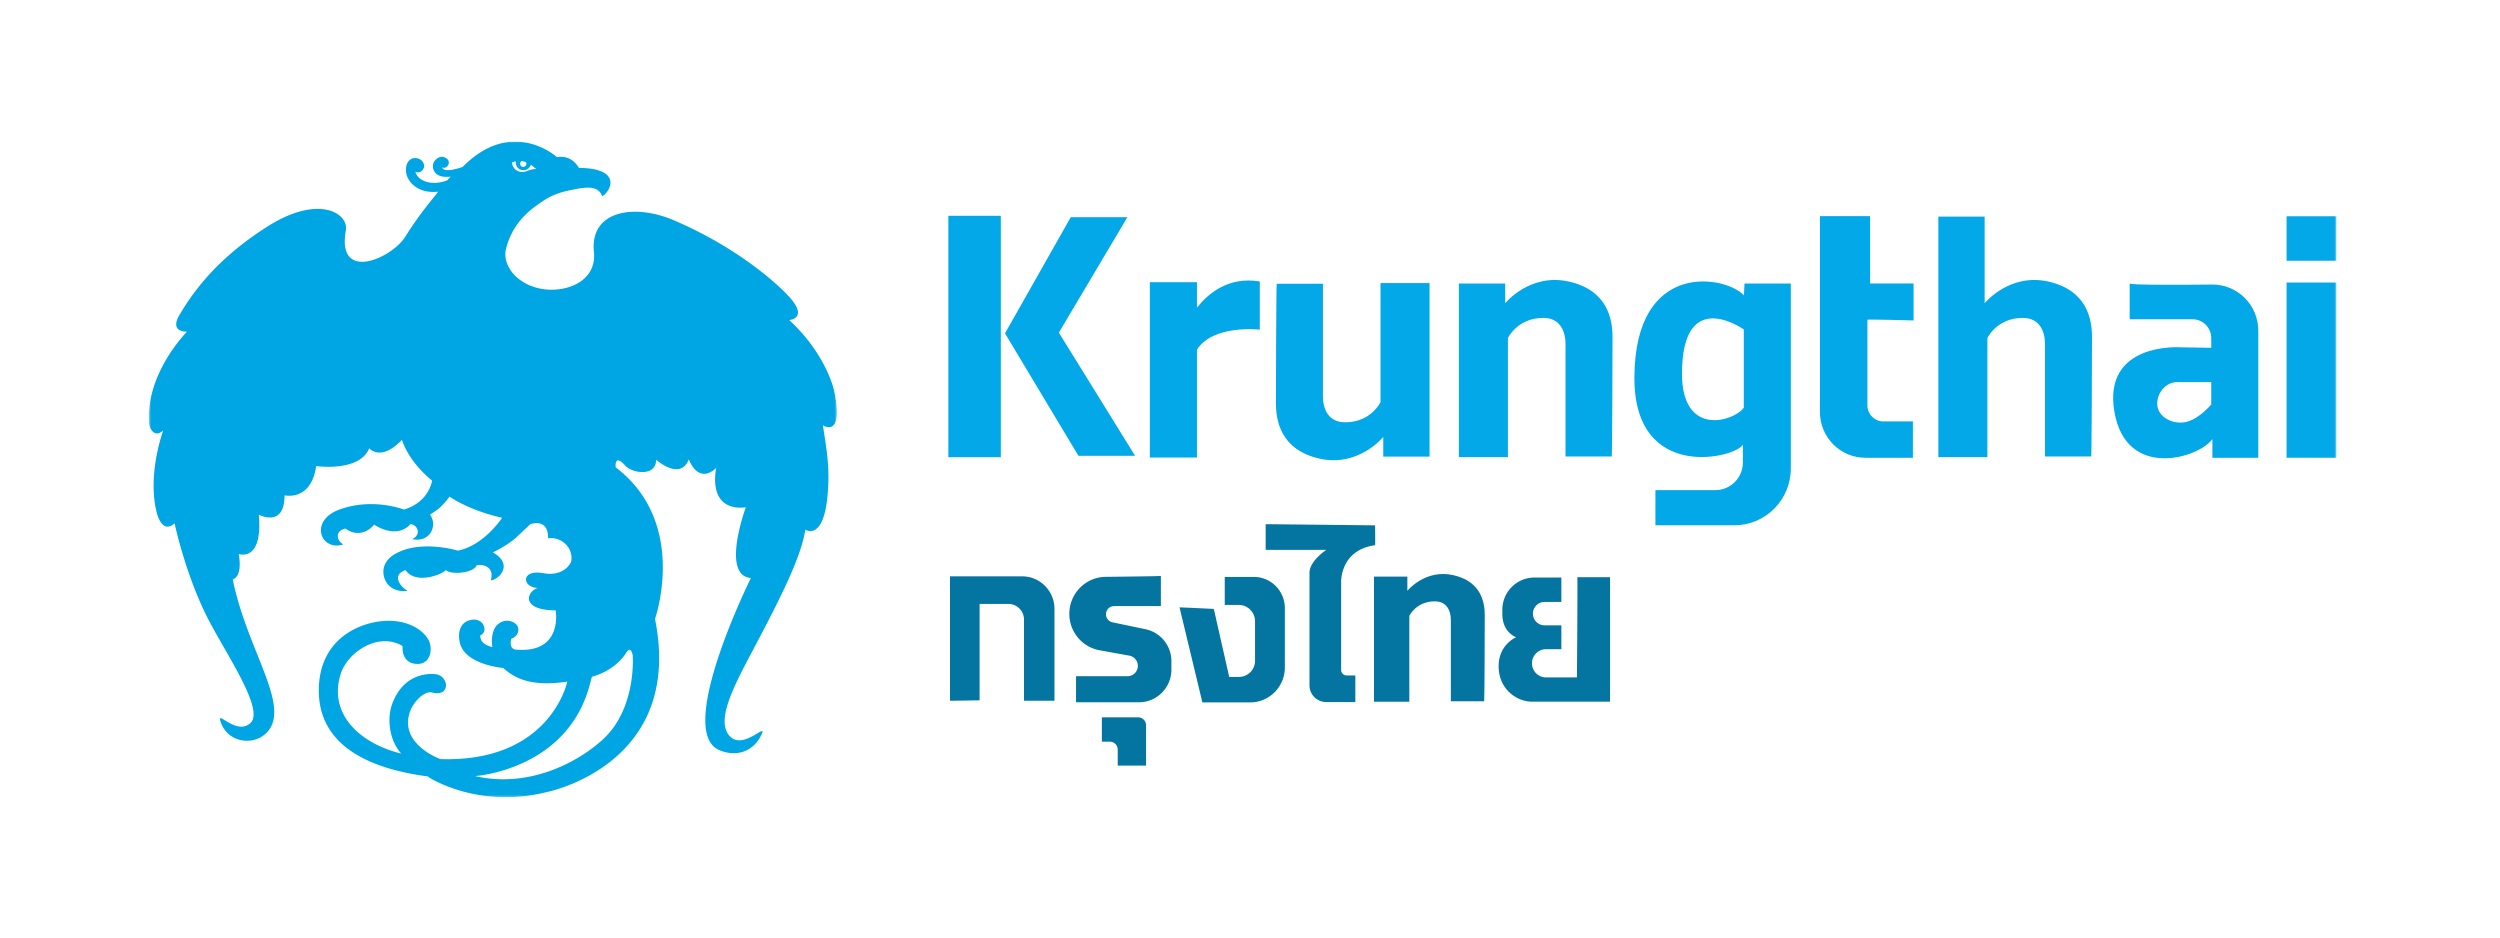 <svg xmlns="http://www.w3.org/2000/svg" width="1200" height="450" fill="none"><mask id="a" width="331" height="316" x="71" y="67" maskUnits="userSpaceOnUse" style="mask-type:luminance"><path fill="#fff" fill-rule="evenodd" d="M71.481 67.995h330.196v314.659H71.481z" clip-rule="evenodd"/></mask><g mask="url(#a)"><path fill="#00A5E3" fill-rule="evenodd" d="M300.74 313.03s1.929-3.199 2.951 1.393c0 0 2.043 24.753-13.667 39.88-10.478 10.085-34.621 24.504-62.004 18.21 0 0 43.702-2.809 54.87-43.133l1.227-4.541s11.011-2.545 16.623-11.809m-53.138-235.6c-.008.041-.027.077-.027.117-.237 2.043 1.209 3.892 3.239 4.133a3.69 3.69 0 0 0 3.957-2.612c1.028.69 1.897 1.46 2.581 2.067-3.921.056-4.563 1.901-7.943 1.266-1.715-.323-3.535-2.129-3.634-4.385.71-.323.942-.405 1.827-.585m2.765-.135c.736.1 1.432.29 2.091.545.13.222.204.466.204.741 0 .838-.671 1.526-1.506 1.526a1.524 1.524 0 0 1-1.509-1.526c0-.545.292-1.011.72-1.286m128.436 76.325s10.141-.739-1.022-12.247c0 0-18.56-20.241-54.163-35.57-19.085-8.22-40.541-4.797-38.535 15.069 1.411 13.952-12.564 19.284-23.565 18.006-12.914-1.501-20.676-11.351-18.632-19.455 2.186-8.646 7.083-15.349 14.337-20.552 4.917-3.53 8.349-6.024 17.312-7.751 5.447-1.052 12.587-2.687 14.494 3.07 3.743-1.841 10.376-13.395-11.176-13.603 0 0-3.222-6.485-10.47-5.133 0 0-21.442-19.557-45.282 4.661 0 0-9.358 3.443-9.872.118 2.121 1.562 5.58-3.177.853-4.808-2.22-.773-4.803 1.395-5.205 3.497-.318 1.622.188 5.197 4.913 5.883 1.246.18 3.491 0 3.491 0l-1.564 1.719c-7.125 2.841-14.053.641-15.345-4.08 1.669.901 3.486-.22 4.069-1.958.585-1.752-.781-4.187-3.552-4.563-3.861-.537-5.697 3.657-4.869 7.344 1.267 5.671 7.404 9.705 15.254 8.729l-1.363 1.906s-7.869 9.178-14.297 19.606c-6.538 10.594-33.166 22.278-28.607-2.955 1.451-8.019-12.933-17.637-37.916-1.636-13.347 8.551-29.734 21.374-41.86 42.132 0 0-5.46 7.938 3.508 8.188 0 0-20.5 20.511-18.073 44.936 0 0 1.825 6.714 6.678 2.444 0 0-7.885 21.368-3.036 39.685 0 0 2.428 10.384 8.497 4.885 0 0 5.436 25.929 16.979 47.625 9.105 17.099 26.092 42.135 19.421 48.247-6.614 6.041-15.949-5.997-14.49-1.147 3.087 10.258 14.41 11.76 20.551 7.245 15.779-11.599-7.457-39.555-14.555-75.101 0 0 4.847-.61 2.878-12.142 0 0 11.677 4.201 9.631-18.884 0 0 12.362 6.604 12.362-9.273 0 0 12.738 3.052 15.165-14.045 0 0 20.789 3.036 25.482-8.551 0 0 5.459 6.716 15.693-4.041 2.539 7.349 7.705 13.973 14.47 19.578 0 0-1.346 10.322-13.522 13.895 0 0-14.884-5.883-30.957 0-14.818 5.418-8.862 20.277 1.893 16.723-3.261-1.638-4.209-6.551 1.057-7.607 5.262 4.025 10.947 1.695 13.688-1.903 0 0 10.536 7.411 17.483-.216 3.369.208 5.461 4.973.837 7.202 8.984 1.815 12.219-6.986 8.505-11.762 0 0 2.103-1.279 4.486-3.131 0 0 2.812-2.554 4.919-5.547 0 0 8.846 6.52 25.237 10.177 0 0-8.562 13.228-21.239 15.777 0 0-17.99-5.469-30.132 1.608 0 0-6.538 3.179-5.522 9.93.761 5.065 5.082 8.598 11.588 7.776-2.642-1.22-8.485-7.355-1.058-9.989 4.905 7.211 17.936 2.014 19.327-.052 2.495 2.541 13.413 1.51 14.864-2.292 3.494-.584 8.587 1.022 6.696 7.321 4.227-.581 11.063-7.761 1.019-13.469 0 0 5.965-2.741 10.746-6.727l7.244-6.79s8.673-3.309 8.523 6.717c6.78-.807 12.409 5.001 11.043 11.371 0 0-2.938 7.293-13.476 5.4-10.533-1.901-10.339 6.638-2.535 7.141-5.161 1.451-8.63 10.672 8.616 10.713 0 0 3.809 20.946-19.35 18.828-2.745-.637-2.322-3.185-2.006-5.197 3.784-1.269 4.214-5.085 2.424-6.89-1.925-1.928-6.141-2.898-9.369.528-1.996 2.126-2.717 6.261-2.098 10.405-3.787-1.033-5.806-2.629-5.806-5.637 4.423-1.9 1.267-9.851-5.995-6.99-2.944 1.158-5.11 4.705-3.795 10.489 1.769 7.786 12.357 11.171 20.825 12.144 5.067 4.49 12.756 9.25 30.743 6.523 0 0-7.975 38.892-60.937 37.195 0 0-20.582-7.366-14.324-23.424 1.243-3.196 5.529-8.783 9.845-8.665 0 0 7.213 2.388 7.213-3.74 0 0-.57-4.47-5.181-4.936-4.615-.467-15.671.488-20.729 14.474-2.268 6.291-1.791 16.556 4.392 23.658-20.015-4.949-35.094-19.084-29.031-38.279 3.276-10.352 18.007-20.349 29.697-13.354-.312 4.766 1.897 8.587 7.268 8.587 4.52 0 6.95-4.136 6.001-9.221-.849-4.552-7.289-10.851-18.327-11.451-11.685-.637-33.437 5.998-35.061 30.522-1.499 22.715 13.923 39.084 52.25 44.157l.499.413s23.325 15.324 56.296 7.148c0 0 66.426-12.761 52.224-83.195 0 0 16.251-46.012-18.87-72.736 0 0-.804-6.565 4.249-1.22 3.012 4.019 15.163 6.106 15.163-2.438 0 0 11.537 10.374 15.695-.174 0 0 4.325 12.383 13.176 4.083 0 0-2.18 9.521 2.069 15.018 4.248 5.494 12.14 3.867 12.14 3.867s-12.14 32.77 2.421 33.99c0 0-36.397 73.27-15.319 82.541 7.316 3.216 15.866 1.644 20.213-6.996 3.599-7.161-7.923 6.884-14.595.78-7.948-7.265 1.825-25.034 11.523-43.352 13.36-25.222 22.458-43.773 24.267-56.176 0 0 7.952 5.255 10.381-13.675 1.94-15.142-.365-25.676-1.893-36.395 0 0 10.314 6.714 5.257-17.022 0 0-3.715-17.195-21.464-33.531" clip-rule="evenodd"/></g><mask id="b" width="1051" height="316" x="71" y="67" maskUnits="userSpaceOnUse" style="mask-type:luminance"><path fill="#fff" fill-rule="evenodd" d="M71.481 382.641H1121.48V67.982H71.481z" clip-rule="evenodd"/></mask><g fill-rule="evenodd" clip-rule="evenodd" mask="url(#b)"><path fill="#02A8E7" d="M1097.56 219.722h23.91v-84.104h-23.91zM1097.56 125.144h23.91v-21.325h-23.91zM544.841 218.78l-36.59-59.12 32.897-55.405h-27.191l-31.554 55.742 35.247 58.783zM455.21 219.456h25.178V103.58H455.21zM574.54 167.853c7.648-12.185 30.16-9.64 30.16-9.64v-23.109c-15.286-2.618-25.183 6.227-30.16 12.567V135.45h-22.619v84.159h22.619zM633.357 220.133c18.771 4.24 30.608-10.398 30.608-10.398v9.446h22.218v-83.303h-23.535v57.144s-4.493 9.681-17.001 9.681c-8.272 0-10.64-6.779-10.64-12.43V136.18h-22.184c-.232.233-.383 48.99-.383 57.278 0 8.289 2.147 22.435 20.917 26.675M753.088 135.158c-18.769-4.24-30.606 10.399-30.606 10.399v-9.445h-22.22v83.301h23.536v-57.142s4.494-9.681 17.002-9.681c8.271 0 10.64 6.779 10.64 12.428v54.094h22.184c.23-.233.383-48.99.383-57.279s-2.147-22.433-20.919-26.675"/><path fill="#0475A0" d="M697.597 276.079c-13.535-3.06-22.067 7.496-22.067 7.496v-6.81h-16.02v60.062h16.969v-41.202s3.239-6.979 12.258-6.979c5.964 0 7.67 4.886 7.67 8.96v39.003h15.997c.165-.168.276-35.322.276-41.299s-1.548-16.174-15.083-19.231"/><path fill="#02A8E7" d="M983.233 135.158c-18.772-4.24-30.608 10.399-30.608 10.399v-41.584h-22.219v115.44h23.536v-57.142s4.492-9.681 17-9.681c8.272 0 10.64 6.779 10.64 12.428v54.094h22.188c.23-.233.38-48.99.38-57.279s-2.15-22.433-20.917-26.675M897.64 103.738h-24.079v94.005c0 12.142 9.782 21.986 21.848 21.986h22.779v-17.447h-14.212c-4.207 0-7.619-3.434-7.619-7.669v-41.119c-.321-.324 22.152.323 22.152.323v-17.769H897.64zM837.021 195.722c-4.712 6.496-29.666 14.305-29.666-16.332 0-42.499 29.666-21.249 29.666-21.249s.009 37.569 0 37.581m.071-53.949c-8.387-9.283-52.27-17.678-52.582 39.286-.281 51.27 49.82 38.383 52.017 32.257.056-.157.063 3.968.054 8.682-.015 7.327-5.922 13.259-13.204 13.259h-28.778v16.879h37.882c14.97 0 27.106-12.214 27.106-27.28v-88.759h-22.222s-.274 5.673-.273 5.676M1022.24 136.089v-.082q-.045.042 0 .082"/><path fill="#02A8E7" d="M1061.4 194.118s-5.28 6.453-11.37 8.246c-6.34 1.866-14.57-1.843-14.57-8.589 0-5.739 4.58-10.394 9.61-10.394h16.33zm.36-57.538c-17.4.177-38.79.242-39.52-.491v17.16h30.2c4.95 0 8.96 4.038 8.96 9.018v4.669l-14.9-.238s-37.28-2.564-31.6 30.89c5.63 33.152 40.88 22.143 47.04 13.137.04-.063 0 9.033 0 9.033h22.04v-61.04c0-12.316-9.99-22.262-22.22-22.138"/><path fill="#0475A0" d="M490.586 276.634h-34.589v59.731s15.256-.21 14.211-.21v-46.271h13.82c4.14 0 7.495 3.377 7.495 7.544v38.937h14.629V292.3c0-8.651-6.969-15.666-15.566-15.666M549.881 302.037l-15.864-3.323a3.93 3.93 0 0 1-3.139-3.859c0-2.175 1.752-3.94 3.915-3.94h22.429v-14.476c.129.131-14.162.311-26.478.442-9.677.102-17.465 8.026-17.465 17.763 0 8.599 6.122 15.965 14.533 17.484l14.285 2.581a4.97 4.97 0 0 1 4.073 4.9c0 2.749-2.216 4.978-4.947 4.978h-24.727v12.501h30.214c8.597 0 15.565-7.015 15.565-15.666v-4.048c0-7.421-5.174-13.823-12.394-15.337M601.849 276.927h-13.973v13.436h6.719c4.322 0 7.825 3.527 7.825 7.875v18.943c0 4.271-3.439 7.734-7.683 7.734h-4.715l-7.39-32.632s-16.726-.836-16.451-.721l10.965 45.591h22.926c9.198 0 16.653-7.504 16.653-16.761v-28.494c0-8.27-6.66-14.971-14.876-14.971"/><path fill="#0475A0" d="M643.74 321.537v-41.755s-.837-15.701 16.3-18.086c.139 0 0-9.533 0-9.533s-52.526-.555-52.521-.561v12.338h29.115s-8.079 5.327-8.079 10.936v54.07c0 4.439 3.576 8.037 7.988 8.037h14.024v-12.758h-4.156a2.68 2.68 0 0 1-2.671-2.688M756.931 325.143h-14.865c-3.713 0-6.722-3.028-6.722-6.764s3.009-6.765 6.722-6.765h7.387v-11.447h-8.065c-3.083 0-5.585-2.517-5.585-5.62s2.502-5.621 5.585-5.621h8.065v-11.705h-12.949c-8.496 0-15.383 6.931-15.383 15.48v1.984c0 9.063 6.672 11.185 6.672 11.185s-8.447 3.411-8.447 13.899c0 11.243 8.892 17.03 15.956 17.03h37.523v-59.735h-15.719c.207-.21-.175 48.079-.175 48.079M546.329 344.329h-17.434v11.677h3.836c2.086 0 3.778 1.7 3.778 3.801v7.692h13.595v-19.368c0-2.099-1.688-3.802-3.775-3.802"/></g></svg>